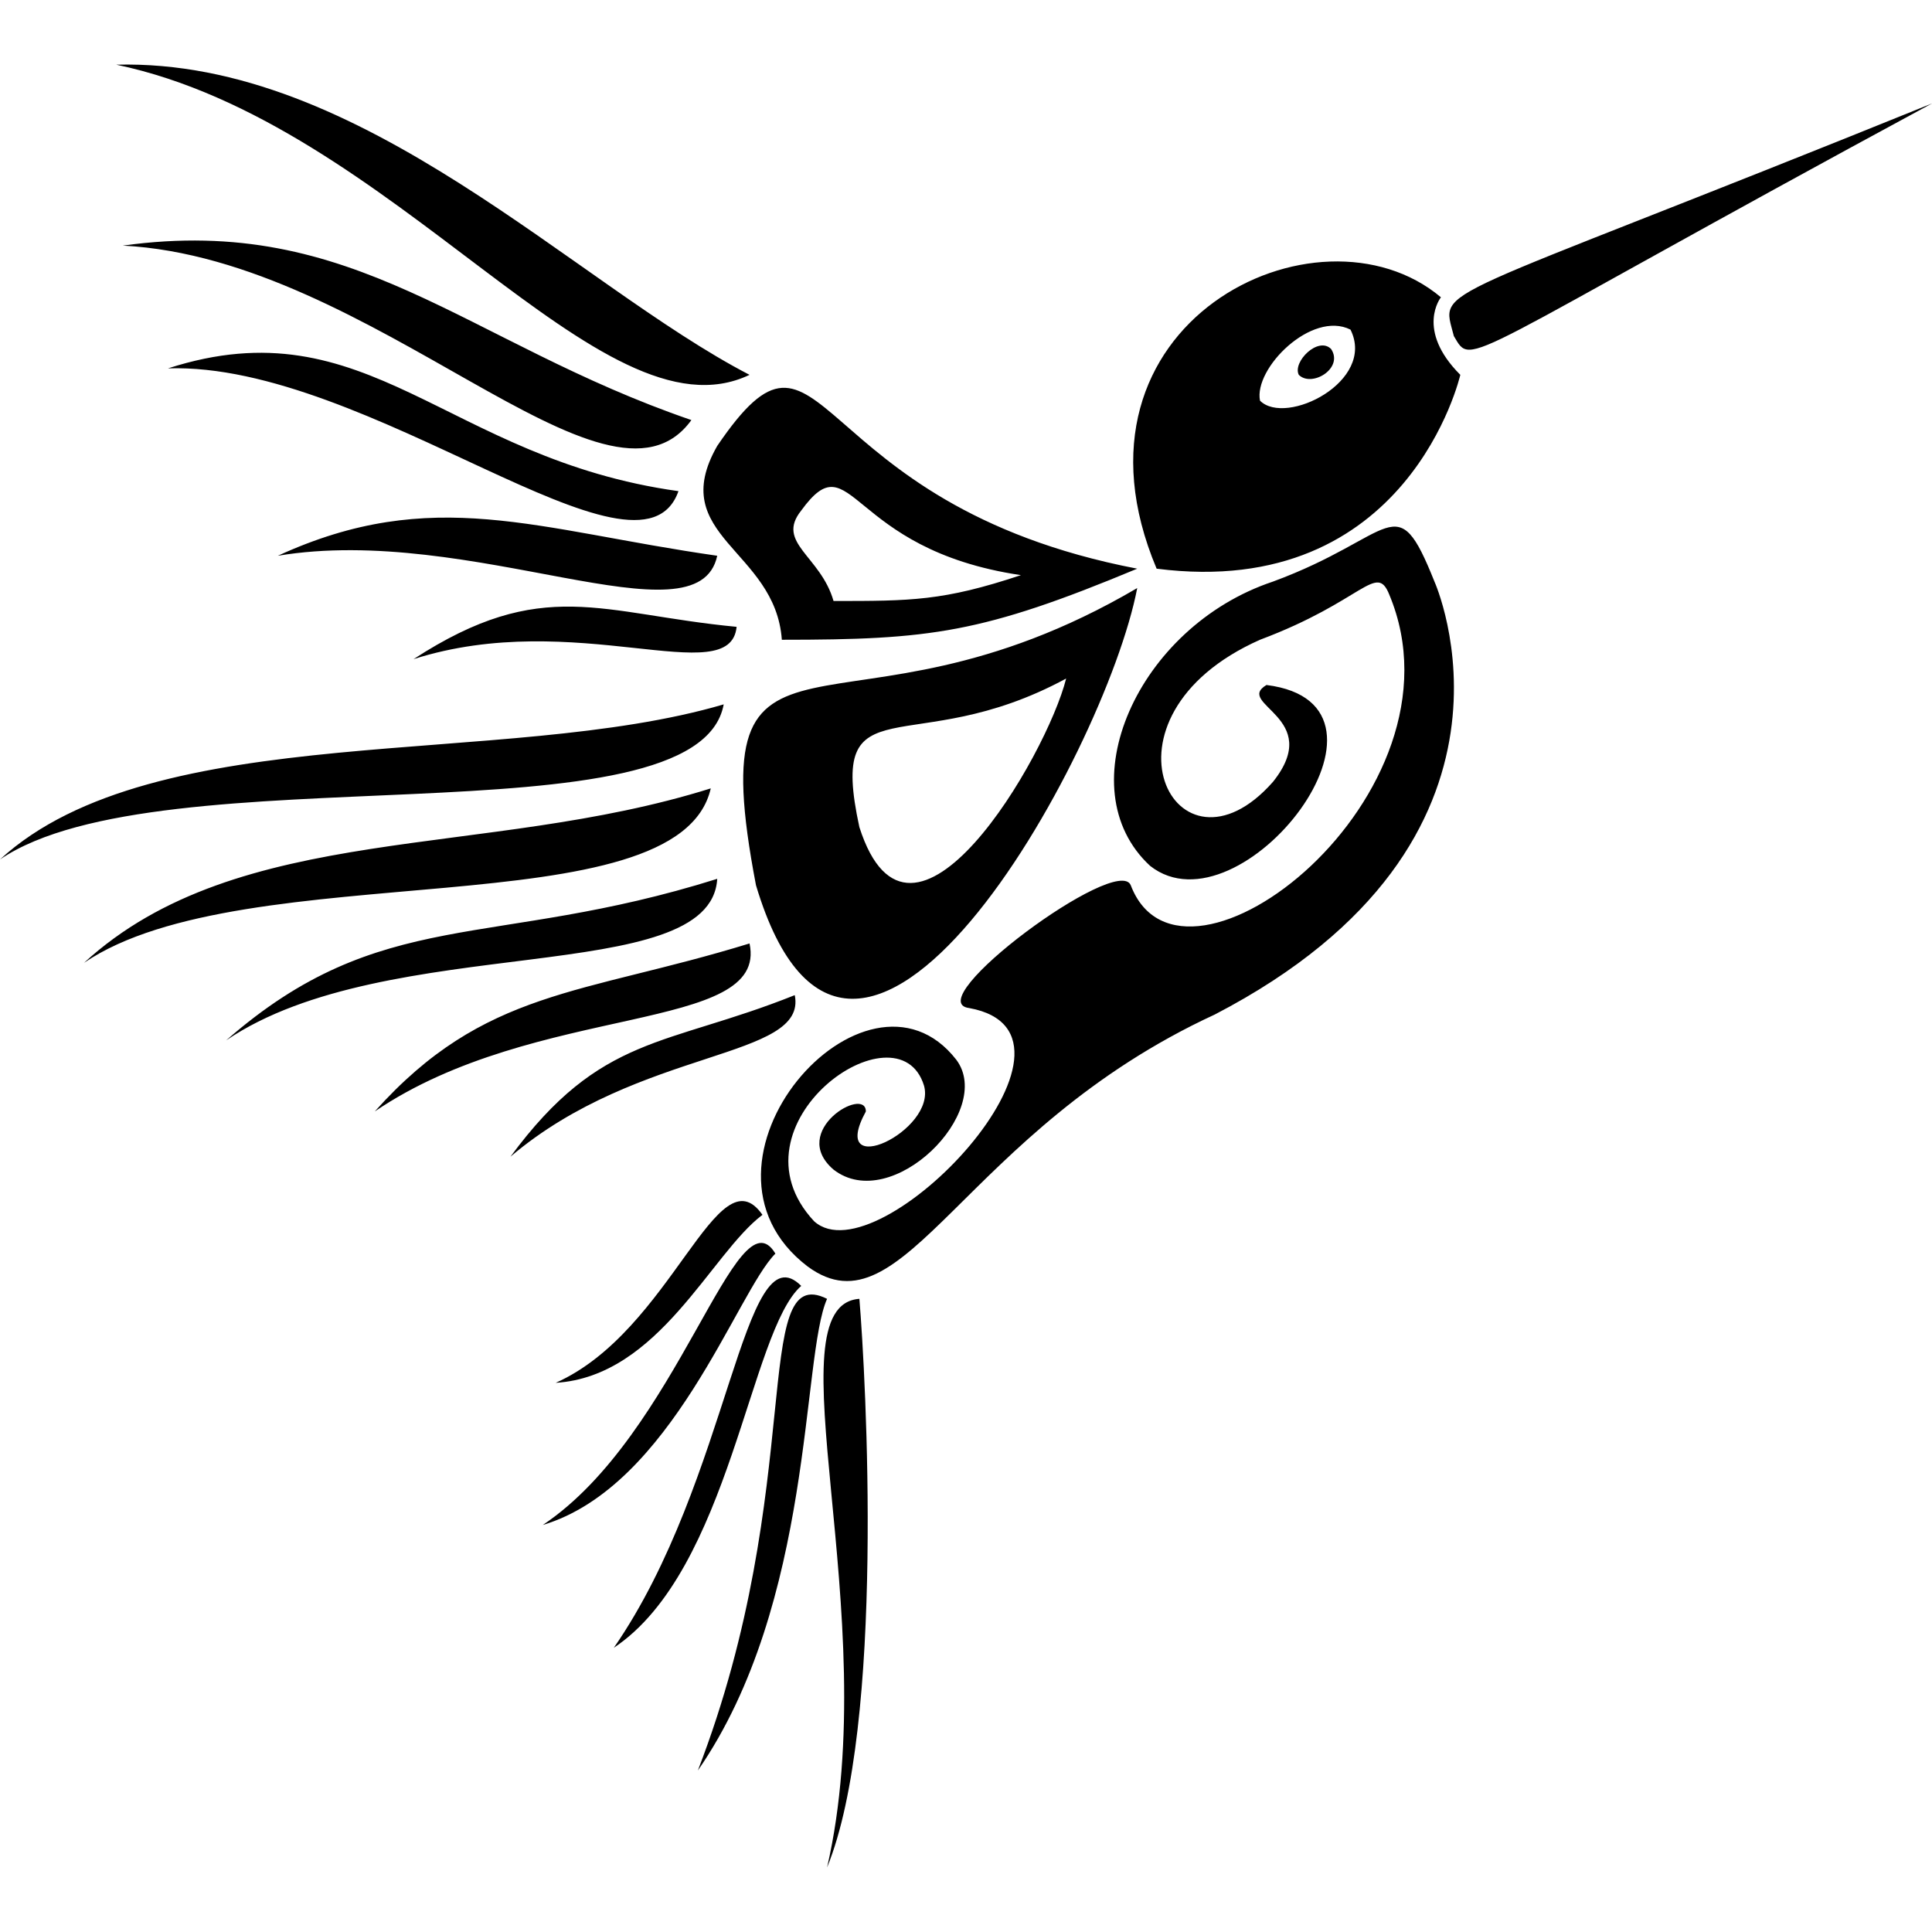<?xml version="1.0" encoding="utf-8"?>
<!-- Generator: www.svgicons.com -->
<svg xmlns="http://www.w3.org/2000/svg" width="800" height="800" viewBox="0 0 512 512">
<path fill="currentColor" d="M512 27.416C385.284 95.91 390.421 97.623 385.284 89.06C381.86 75.361 376.722 82.21 512 27.415M135.278 306.533c34.247-29.11 78.769-25.686 75.344-42.81c-34.247 13.7-51.371 10.275-75.344 42.81m-35.96-11.987c42.81-29.11 104.455-20.548 99.317-44.521c-44.521 13.699-70.207 11.986-99.317 44.521M59.933 275.71c42.81-29.11 128.428-13.699 130.14-42.81c-59.933 18.837-89.043 6.85-130.14 42.81m-37.672-20.548c42.81-29.11 157.538-8.562 166.1-46.234c-59.933 18.836-125.003 8.562-166.1 46.234M0 227.764c42.81-29.11 184.936-3.425 191.786-41.097C133.566 203.79 41.097 190.09 0 227.764m109.592-53.084c42.81-13.699 83.906 8.562 85.619-8.562c-35.96-3.424-51.372-13.699-85.619 8.562m-35.96-27.398c51.371-8.562 111.304 23.973 116.442 0c-47.947-6.85-75.345-18.836-116.442 0m-29.11-49.659c53.083-1.712 125.003 61.646 135.277 32.535c-61.645-8.561-82.194-49.658-135.277-32.535M32.535 65.088c66.783 3.425 128.428 77.057 150.69 46.234C123.29 90.774 94.18 56.526 32.534 65.088m-1.712-47.946c73.632 15.411 128.428 101.03 167.812 82.194C152.401 75.362 95.893 15.429 30.823 17.142m184.936 306.515c-23.973-25.686 22.261-58.221 29.11-35.96c3.425 11.987-25.685 25.686-15.41 6.85c0-6.85-20.55 5.136-8.563 15.41c15.412 11.987 42.81-15.41 32.535-29.11c-23.973-30.822-75.344 27.398-39.384 54.796c25.685 18.836 41.097-35.96 107.88-66.782c89.043-46.234 58.22-114.73 58.22-114.73c-10.274-25.685-10.274-11.986-42.81 0c-35.959 11.987-54.795 54.797-32.534 75.345c23.973 18.836 71.92-42.81 30.822-47.946c-8.561 5.137 15.412 8.562 1.713 25.685c-25.686 29.11-49.659-17.123-3.425-37.672c27.398-10.274 30.823-20.548 34.248-11.987c22.26 53.084-54.796 113.017-68.495 77.057c-3.425-8.562-56.509 30.823-42.81 32.535c37.672 6.85-23.973 71.92-41.097 56.509m166.1-244.87c-32.535-27.398-102.742 6.85-75.344 71.92c66.783 8.562 80.482-51.371 80.482-51.371c-11.987-11.987-5.137-20.549-5.137-20.549m-47.946 27.398c-1.712-8.562 13.7-23.973 23.973-18.836c6.85 13.7-17.123 25.686-23.973 18.836m18.836-13.699c3.425 5.137-5.137 10.274-8.562 6.85c-1.712-3.425 5.137-10.275 8.562-6.85M202.06 321.944c-13.699 10.275-27.398 42.81-54.796 44.522c30.823-13.699 42.81-61.645 54.796-44.522m3.425 10.275c-10.274 10.274-27.398 61.645-61.646 71.92c35.96-23.974 51.372-89.044 61.646-71.92m6.85 8.561c-13.7 11.987-18.837 75.345-49.66 95.893c30.823-44.521 34.248-111.304 49.66-95.893m6.849 3.425c-6.85 15.412-3.425 80.482-34.248 125.004c29.11-75.345 13.7-135.278 34.248-125.004m8.562 0c1.712 20.549 6.85 113.017-8.562 150.69c15.411-66.783-15.411-148.977 8.562-150.69m-27.398-109.592c25.685 85.619 92.468-34.247 101.03-78.769c-78.77 46.234-116.442-1.712-101.03 78.77m27.398-15.411c-8.562-39.385 13.699-17.124 54.796-39.385c-5.137 20.549-41.097 82.194-54.796 39.385m-37.672-101.03c-13.7 23.973 15.41 27.398 17.123 51.371c39.385 0 53.084-1.712 94.181-18.836c-89.044-17.124-82.194-75.345-111.304-32.535m30.822 41.097c-3.424-11.987-15.411-15.412-8.562-23.973c13.7-18.837 11.987 10.274 58.221 17.123c-20.548 6.85-29.11 6.85-49.659 6.85"/>
</svg>